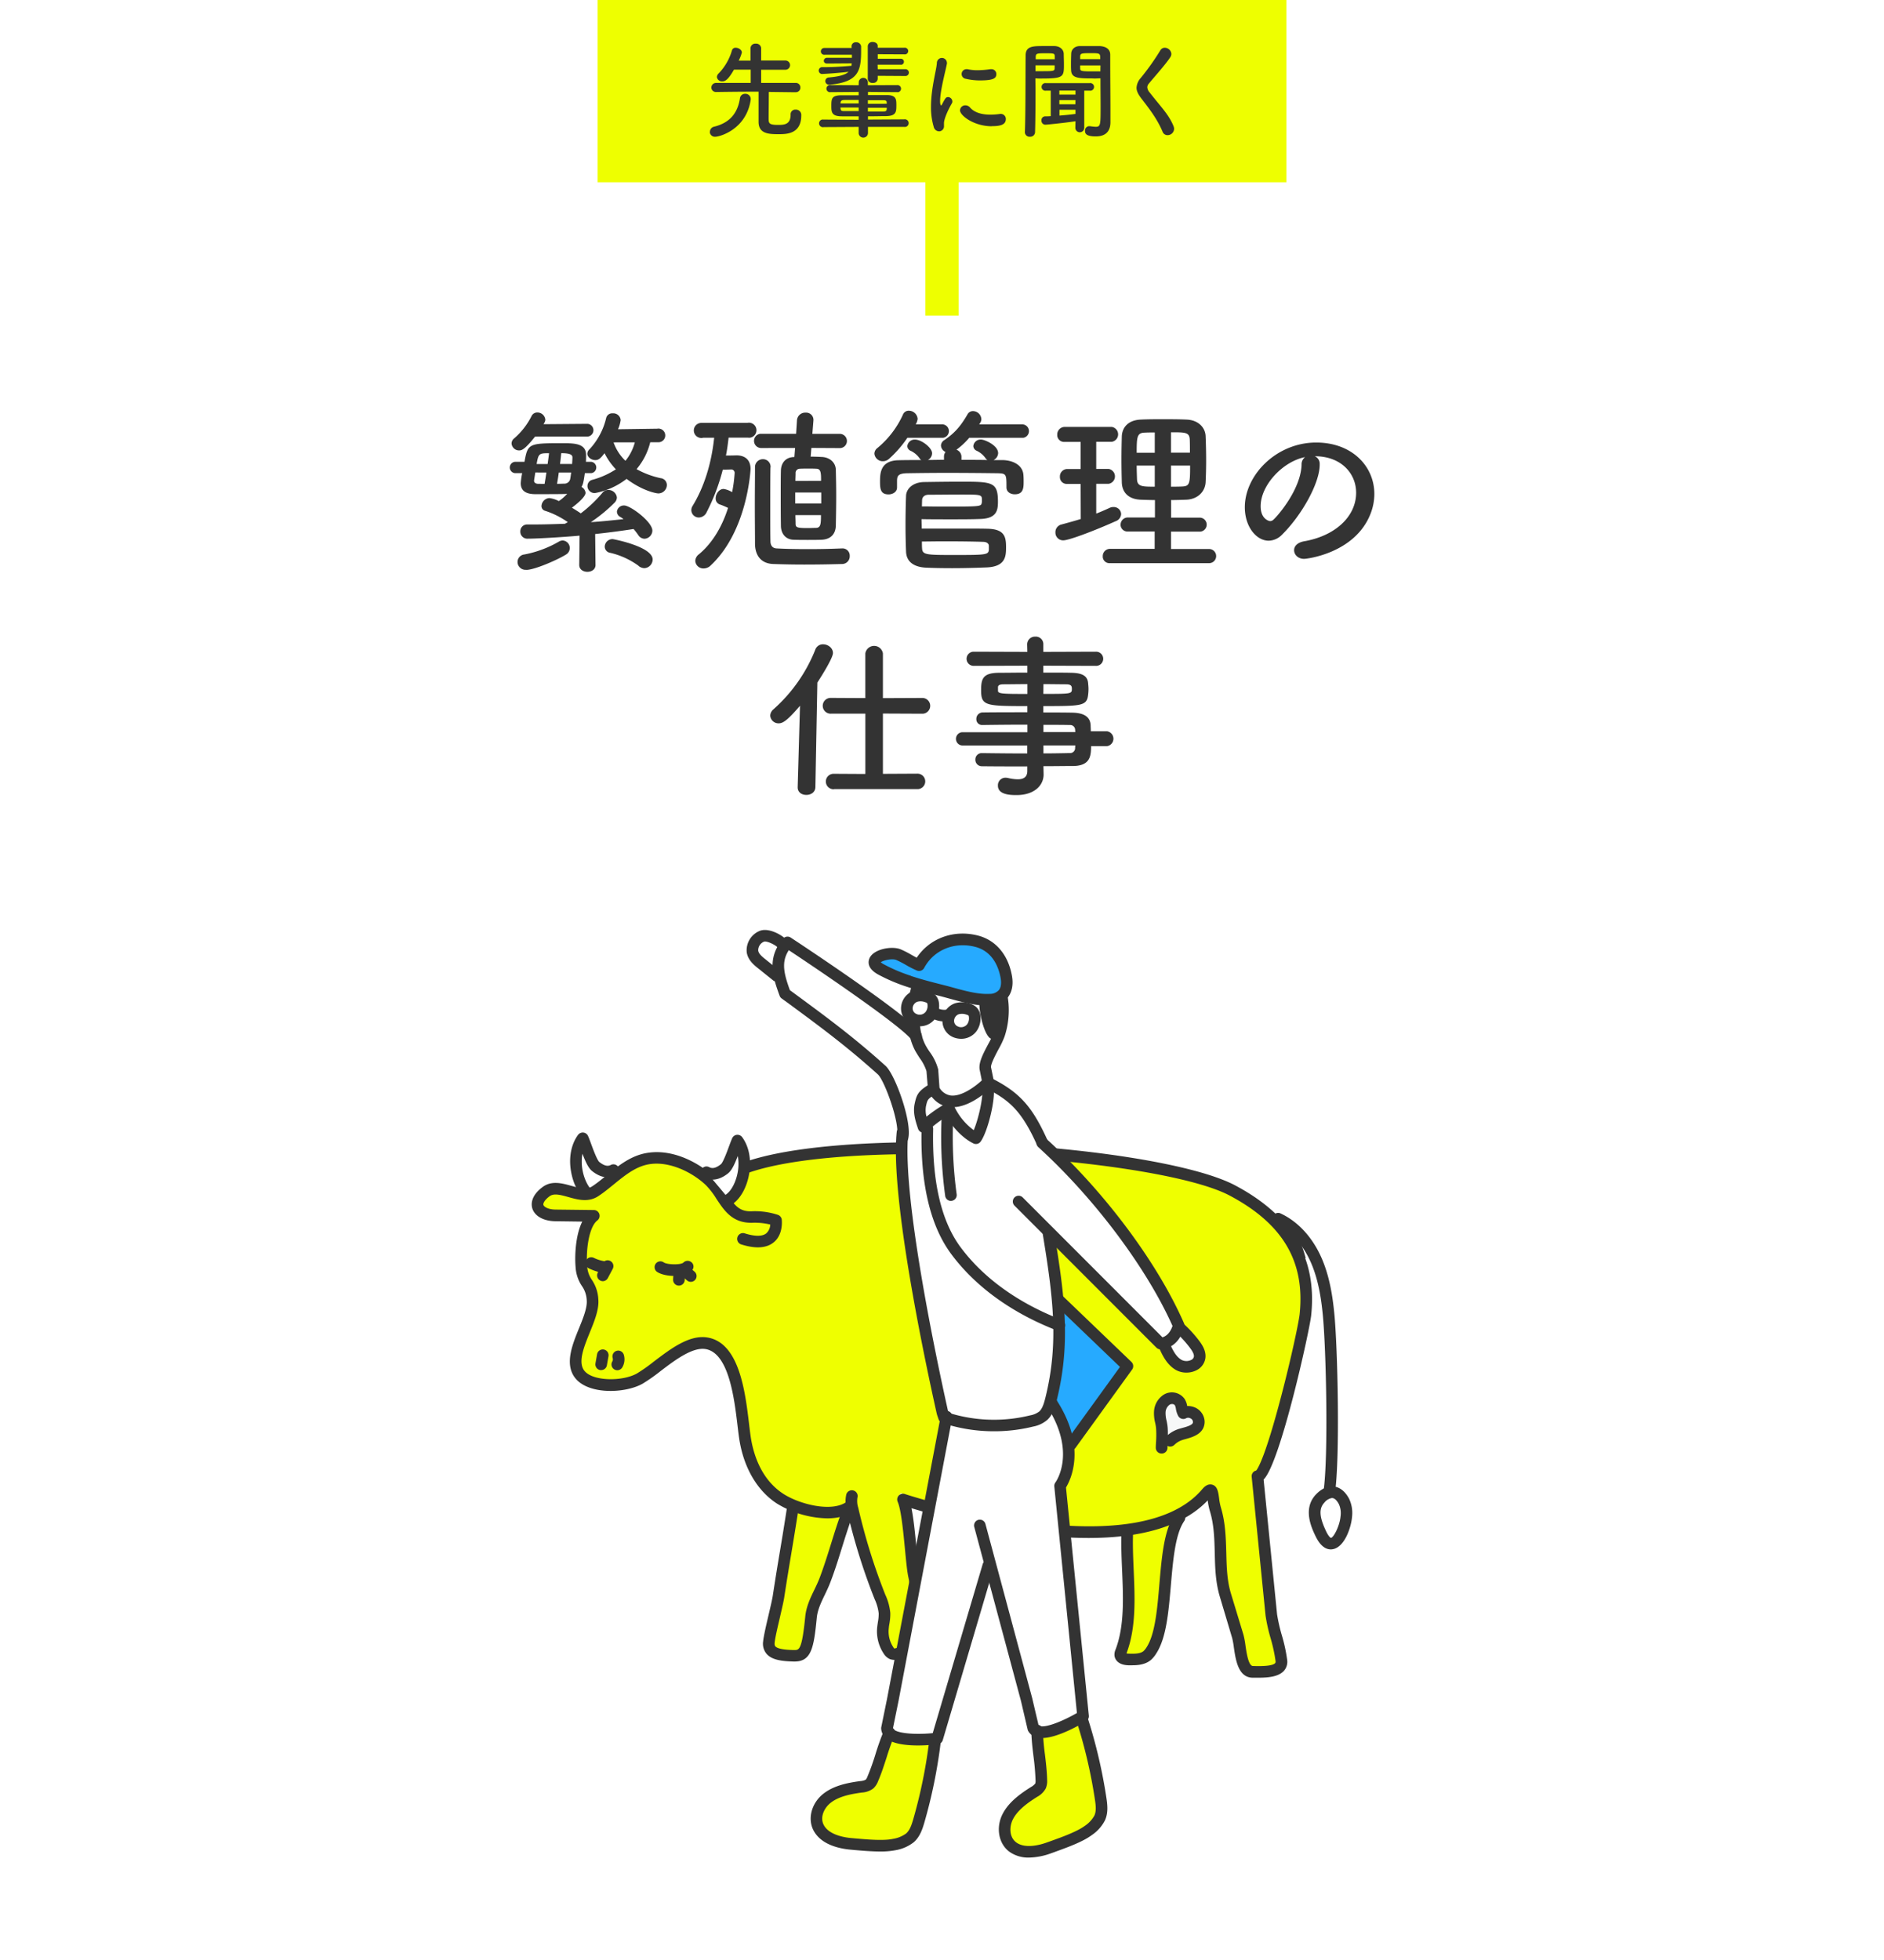 <svg xmlns="http://www.w3.org/2000/svg" viewBox="0 0 750 780"><defs><style>.cls-1{fill:#fff;}.cls-2{fill:#ef0;}.cls-3{fill:#333;}.cls-4{fill:#efff00;}.cls-5{fill:#f7f8f8;}.cls-6{fill:#26aaff;}</style></defs><title>アセット 1</title><g id="レイヤー_2" data-name="レイヤー 2"><g id="レイヤー_1-2" data-name="レイヤー 1"><g id="レイヤー_1-3" data-name="レイヤー 1"><rect class="cls-1" width="750" height="780"/><polygon class="cls-2" points="512.09 0 237.91 0 237.91 72.53 368.37 72.53 368.37 125.59 381.63 125.59 381.63 72.53 512.09 72.53 512.09 0"/><path class="cls-3" d="M282.61,52.42a2.09,2.09,0,0,1,1.66-2c6.46-1.59,9.42-5.59,10.3-11.34a2,2,0,0,1,2-1.75,2.13,2.13,0,0,1,2.29,1.94v.31c-1.63,11.79-12.21,14.84-14.13,14.84a2,2,0,0,1-2.15-1.75A1.07,1.07,0,0,1,282.61,52.42Zm34-15.71-10.55-.13c0,2.79-.08,8-.08,10.34,0,2.08,0,2.79,3.75,2.79,2.38,0,5-.09,5-4.09a1.87,1.87,0,0,1,1.71-2h.29a2.13,2.13,0,0,1,2.25,2v.24c0,7.46-5.79,7.54-9,7.54-3.92,0-8-.13-8-4.92v-12c-2.79,0-7.88,0-16.84.13h0A1.82,1.82,0,0,1,283.19,35v-.12A1.84,1.84,0,0,1,285,33h13.85l0-5.29h-6.66c-2.3,4-3.46,4.67-4.63,4.67a2,2,0,0,1-2.17-1.75,2.17,2.17,0,0,1,.75-1.46A21.93,21.93,0,0,0,291.4,20a1.43,1.43,0,0,1,1.5-1c1.12,0,2.42.83,2.42,1.91a16.06,16.06,0,0,1-1.25,3.21h4.7V19.21a1.89,1.89,0,0,1,1.92-1.85h.17A2,2,0,0,1,303,19.07a.17.17,0,0,1,0,.1v4.91h9.71a1.84,1.84,0,0,1,.15,3.67H303V33h13.71a1.79,1.79,0,0,1,1.91,1.66v0a.67.67,0,0,1,0,.2,1.78,1.78,0,0,1-1.73,1.83h-.19Z"/><path class="cls-3" d="M329.28,25.29c-.91,0-1.33-.54-1.33-1.08A1.23,1.23,0,0,1,329.24,23h9.89V21.79H328.34a1.36,1.36,0,1,1-.31-2.7h11L339,18.5v-.13a1.61,1.61,0,0,1,1.65-1.55h.15a1.88,1.88,0,0,1,2,1.67v1.58c0,8-.92,12.54-12.38,13.63h-.25a1.45,1.45,0,0,1-1.61-1.27v-.15A1.43,1.43,0,0,1,330,30.83h0c4.38-.41,6.63-1.12,7.79-2.25-5.5.63-9.91.84-10.21.84a1.37,1.37,0,1,1-.45-2.7,1.42,1.42,0,0,1,.29,0h1c3.41,0,7.21-.25,10.58-.55a3.55,3.55,0,0,1,.09-.95ZM345.53,50.5v2.33a1.84,1.84,0,0,1-1.75,1.93h0A1.85,1.85,0,0,1,341.82,53V50.5l-13.91.08a1.52,1.52,0,1,1-.64-3,1.71,1.71,0,0,1,.45,0h.19l13.91.08V46.29h-6.7c-4.09,0-4.17-1.71-4.17-4.13,0-2.95.12-4.2,4.08-4.25h6.79V36.58l-11.16.09a1.42,1.42,0,1,1-.49-2.8h0a1.35,1.35,0,0,1,.49,0l11.16.05.05-1.42a1.84,1.84,0,0,1,3.62,0v1.42l11.67-.05a1.42,1.42,0,0,1,.43,2.8,1.55,1.55,0,0,1-.43,0l-11.63-.09v1.25h7.59c3.71.05,3.71,1.8,3.71,4,0,2.55,0,4.25-3.92,4.38-2.12,0-4.71.08-7.38.08v1.29l14.38-.08a1.52,1.52,0,1,1,.59,3,1.55,1.55,0,0,1-.48,0H345.53Zm-3.71-10.71h-5.54c-1.38,0-1.58.38-1.66,1.09,0,.08-.05.2-.05.29h7.26Zm0,3h-7.25c0,.13.05.29.05.42.12.92.37,1,1.7,1h5.5Zm7.59-12.62v1.2A1.74,1.74,0,0,1,347.58,33h-.13a1.79,1.79,0,0,1-2-1.53V18.34a1.77,1.77,0,0,1,1.89-1.63h.07c1,0,2,.54,2,1.58V19H360a1.33,1.33,0,0,1,.43,2.63,1.55,1.55,0,0,1-.43,0l-10.58-.05v1.8h9.12a1.2,1.2,0,0,1,.35,2.37,1,1,0,0,1-.35,0h-9.17l.05,1.79h10.91a1.36,1.36,0,0,1,.32,2.7h-.32ZM353,40.87c-.05-.66-.09-1-1.59-1h-5.92v1.42H353Zm0,2h-7.5v1.5h5.95c1.34,0,1.5-.29,1.55-1.08Z"/><path class="cls-3" d="M371.71,50.5a26.74,26.74,0,0,1-1.09-8c0-7.33,2.13-14.5,2.34-17.38a2,2,0,0,1,4-.12.91.91,0,0,1,0,.33c-.58,3.05-2.71,10.75-2.71,14.88,0,1.54.29,1.71.42,1.71s.21-.08.29-.29c1.29-2.46,1.58-3,2.46-3a1.81,1.81,0,0,1,1.71,1.75,1.31,1.31,0,0,1-.21.75c-2,3.46-3.13,6.58-3.13,7.83v1.13a2,2,0,0,1-1.73,2.16h-.35A2.21,2.21,0,0,1,371.71,50.5Zm23.17-.25c-7.21,0-12.71-4.29-12.71-6.33a2.08,2.08,0,0,1,2.16-2h0a2.44,2.44,0,0,1,1.87.91c1.75,2,4.71,2.8,8.08,2.8a28.11,28.11,0,0,0,3.55-.25,2.07,2.07,0,0,1,.5-.05,2,2,0,0,1,2.08,1.92v.08c0,2.17-1.83,2.88-5.54,2.88ZM390.17,32a24.3,24.3,0,0,1-5.63-.63,1.92,1.92,0,0,1,.17-3.83,1.48,1.48,0,0,1,.42,0,18.6,18.6,0,0,0,4,.41,38.27,38.27,0,0,0,5.12-.41h.38a1.92,1.92,0,0,1,2,1.82v.13c0,1.67-1.17,2.51-6.5,2.51Z"/><path class="cls-3" d="M412.22,35c0,4.79,0,11.62-.17,17.58a1.9,1.9,0,0,1-2,1.84H410a1.85,1.85,0,0,1-2-1.67v-.17c.29-7.71.21-22.13.29-30.5,0-3.75,2.92-3.75,7.25-3.75h4.29c2.13.09,3.55,1.34,3.63,3.05,0,1.33.08,2.7.08,4.08,0,5.08,0,5.79-8.79,5.79a23.55,23.55,0,0,1-2.58-.08Zm7.66-11.42V22.37c-.08-1.08-.16-1.17-3.66-1.17-3.67,0-3.84.13-3.92,1.5v.88ZM412.22,26v2.33h3.16c4.17,0,4.42-.12,4.46-1.2V26Zm15.92,22.25c-4.34.67-11.63,1.38-12,1.38A1.59,1.59,0,0,1,414.59,48h0v-.12A1.49,1.49,0,0,1,416,46.3h0a21.91,21.91,0,0,0,2.29-.08V36.08h-1.83a1.52,1.52,0,1,1-.59-3,1.55,1.55,0,0,1,.48,0h17.36a1.52,1.52,0,1,1,.59,3,1.55,1.55,0,0,1-.48,0h-2.19V50.79a1.77,1.77,0,1,1-3.54.15.38.38,0,0,1,0-.15Zm0-12.21h-6.42v1.59h6.42Zm0,3.79h-6.42V41.5h6.38Zm0,3.84h-6.38V46c2.21-.17,4.33-.38,6.38-.67Zm7.25-12.46c-6,0-8.92,0-9-3.38-.05-.79-.05-1.58-.05-2.41,0-1.38.05-2.75.09-4.09.08-1.71,1.41-3,3.54-3h7.75c3.12.17,4.25,1.67,4.25,3.42v3c0,6.16.08,13.37.08,18.71v5.2c0,3-1.37,5.63-5.83,5.63-4,0-4.29-1.25-4.29-2.29a1.71,1.71,0,0,1,1.62-1.79h.34a18.88,18.88,0,0,0,2.25.25c2,0,2-.71,2-8.34,0-3.21-.05-6.62-.05-9.25v-1.7c-.62,0-1.62.08-2.7.08ZM438,23.54c0-2.38,0-2.38-4-2.38-3.37,0-3.91.09-4,1.21v1.17Zm.09,2.5H430v1.17c.05,1,.17,1.2,4.67,1.2h3.38Z"/><path class="cls-3" d="M464.81,53.79a2.08,2.08,0,0,1-2-1.37c-2.21-5.25-5.46-9.34-8.37-13.13-1.25-1.62-2-3-2-4.37a6.39,6.39,0,0,1,1.7-3.92,99.43,99.43,0,0,0,7.8-11,2,2,0,0,1,1.75-1,2.67,2.67,0,0,1,2.62,2.46,2.35,2.35,0,0,1-.37,1.21c-1.67,2.66-6.34,7.87-8.55,10.54a2.33,2.33,0,0,0-.66,1.54,3.59,3.59,0,0,0,1,2.13c4.25,5.5,7.54,8.62,9.46,13.37a3.43,3.43,0,0,1,.21,1A2.61,2.61,0,0,1,464.81,53.79Z"/><path class="cls-3" d="M237.08,224.81c0,1.83-1.62,2.75-3.25,2.75s-3.24-.92-3.24-2.75v-.07l.14-11.57c-6.42.57-16.78,1.2-20.59,1.2a2.79,2.79,0,0,1-3-2.55v-.06a1.31,1.31,0,0,1,0-.28,2.68,2.68,0,0,1,2.6-2.76h2.83c4,0,8.18-.14,12.34-.28.35-.22.78-.43,1.13-.64a33.47,33.47,0,0,0-9-4.51,1.93,1.93,0,0,1-1.48-1.9,3.35,3.35,0,0,1,3.1-3.18,11.37,11.37,0,0,1,3.81,1.2,17.52,17.52,0,0,0,3.31-2.89c-.28,0-.56.07-.84.07-2,.07-11.57.07-11.57.07h-.21c-4.44,0-5.85-1.83-5.85-4.37a28.31,28.31,0,0,1,.56-4h-2.82a2.26,2.26,0,0,1,0-4.51h3.74c1.34-7.2,1.48-7.41,15-7.41,5.08,0,9.52.14,9.52,4.73,0,.91,0,1.83-.07,2.68h2.12a2.27,2.27,0,0,1,0,4.51h-2.54c-.57,4-.78,4.51-1.34,5.5a3,3,0,0,1,1.62,2.33c0,1.9-4.87,5.5-5.43,5.92,1.27.78,2.54,1.55,3.53,2.26a53.75,53.75,0,0,0,8.67-8.25,2.86,2.86,0,0,1,2.26-1.06,3.4,3.4,0,0,1,3.45,3,3.08,3.08,0,0,1-1,2.12,62.32,62.32,0,0,1-9.38,7.69c4.51-.29,8.95-.78,13-1.2a7.76,7.76,0,0,0-1.34-.92,2.42,2.42,0,0,1-1.27-2.05,2.77,2.77,0,0,1,2.9-2.47c2.46,0,11.21,6.49,11.21,10a3.3,3.3,0,0,1-3.1,3.24,3,3,0,0,1-2.47-1.41,28.41,28.41,0,0,0-1.9-2.47c-4.51.7-9.73,1.41-15.3,2l.14,12.2ZM213,173.75c-4.09,5.15-5.29,5.5-6.35,5.5a3,3,0,0,1-3-2.76,2.58,2.58,0,0,1,1-2,28.72,28.72,0,0,0,7-9,2.49,2.49,0,0,1,2.26-1.34,3.16,3.16,0,0,1,3.17,2.82,2.55,2.55,0,0,1-.42,1.34l-.29.5,17.49-.14a2.54,2.54,0,0,1,0,5.07Zm-3.53,53a3.17,3.17,0,0,1-3.44-2.88h0v-.21a3,3,0,0,1,2.69-3,43.54,43.54,0,0,0,13.82-5.15,3.09,3.09,0,0,1,1.48-.42,3,3,0,0,1,1.34,5.57c-3.36,2.11-12.54,6.13-15.86,6.13Zm7.34-34.2c.21-1.34.49-2.9.7-4.52H213.1c-.21,1.41-.42,2.61-.49,3.18v.14c0,.7.63,1.2,1.76,1.2Zm1.2-7.9c.21-1.56.42-3,.56-4.3-3.95,0-4.23.14-4.94,4.3Zm4.44,3.38c-.21,1.69-.5,3.32-.7,4.51,1.34,0,2.47-.07,3.1-.07a2.34,2.34,0,0,0,2.18-2.11c.15-.71.22-1.55.36-2.33Zm5.29-3.38c.07-1,.14-1.84.14-2.61,0-1-.78-1.7-4.45-1.7-.14,1.27-.28,2.75-.49,4.3Zm31.1-8.6a26.39,26.39,0,0,1-5.43,10.65,34.43,34.43,0,0,0,9.66,3.6,2.74,2.74,0,0,1,2.4,2.68,3.4,3.4,0,0,1-3.42,3.38h0c-.7,0-6.13-.92-12.62-5.78a29.39,29.39,0,0,1-12.56,5.64,2.83,2.83,0,0,1-3-2.63v-.19a2.52,2.52,0,0,1,2-2.47,32.87,32.87,0,0,0,9.31-4.16,26,26,0,0,1-4.52-6.42c-1.48,1.91-2.25,2.75-3.66,2.75-1.63,0-3.18-1.2-3.18-2.54a2.44,2.44,0,0,1,.85-1.76,27.52,27.52,0,0,0,6.63-12.41,2.45,2.45,0,0,1,2.61-1.9,2.93,2.93,0,0,1,3.17,2.67h0a13.43,13.43,0,0,1-1.06,3.67l15.52-.22h.07A2.72,2.72,0,1,1,262,176c-.1,0-.21,0-.32,0h-2.83Zm-4.59,49.15a31.06,31.06,0,0,0-11.32-5.2,2.51,2.51,0,0,1-2.19-2.46,3.09,3.09,0,0,1,3.14-3h0c.35,0,15.93,3,15.93,8.11a3.48,3.48,0,0,1-3.31,3.46,3.93,3.93,0,0,1-2.25-.85Zm-10-49.15a18.81,18.81,0,0,0,4.73,7.33,19.6,19.6,0,0,0,3.74-7.34Z"/><path class="cls-3" d="M290.05,174.17c-.29,2.4-.57,4.8-1.06,7.12,2.19,0,4-.07,4.23-.07,3.1,0,5.57,1.55,5.57,5.43,0,0-1.06,24.47-15.8,38.3a4,4,0,0,1-2.89,1.27,3.21,3.21,0,0,1-3.31-3,3.48,3.48,0,0,1,1.41-2.61c5.78-4.79,9.45-11.64,11.63-18.48a28.39,28.39,0,0,0-3.17-1.34,2.44,2.44,0,0,1-1.76-2.47c0-1.76,1.34-3.73,3.17-3.73a9.3,9.3,0,0,1,3.38,1.27,56.33,56.33,0,0,0,1-7.55,1.34,1.34,0,0,0-1.18-1.47h-.16s-1.83.07-3.38.07a80.66,80.66,0,0,1-6.42,16.92,3.55,3.55,0,0,1-3.1,2.12,3,3,0,0,1-3-2.9,3.17,3.17,0,0,1,.49-1.69c4.44-7.26,7.48-16.5,8.6-27.15h-4.37a3,3,0,1,1-1.22-5.87,2.75,2.75,0,0,1,.81-.06h18a3,3,0,1,1,1.14,5.89,2.83,2.83,0,0,1-.87,0h-7.74ZM323,178.26l-.28,3.46c1.69,0,3.24.07,4.59.14,3.1.21,5.35,2.25,5.42,5.08.08,3.52.15,6.91.15,10.22,0,4-.07,8-.15,12-.07,3.32-2,5.5-5.71,5.64-1.83.07-3.67.07-5.5.07s-3.67,0-5.57-.07c-3.17-.07-5.08-2.4-5.08-5.64-.07-4.37-.07-8.74-.07-12.91,0-3.1,0-6.13.07-9s1.7-5.15,4.94-5.36h.42l.29-3.6H303.17a2.84,2.84,0,0,1-.54-5.65h14.29l.35-5.43a3.28,3.28,0,0,1,3.46-3,2.9,2.9,0,0,1,3.09,2.68v.42l-.43,5.36h10.72a2.83,2.83,0,1,1,.42,5.65h0a2.94,2.94,0,0,1-.42,0Zm-16.29,7.83c-.07,3.81-.07,10.86-.07,17.35,0,4.8,0,9.24.07,11.92,0,1.76.85,2.82,2.47,2.89,3.81.21,8,.28,12.48.28,4.16,0,8.6-.07,13.47-.28h.14a2.86,2.86,0,0,1,3,2.71v.32a3.06,3.06,0,0,1-2.93,3.17h-.17c-5.29.15-10.23.22-15,.22q-6.14,0-12.28-.22c-4.86-.14-7.26-3.31-7.33-8,0-3.6-.07-9.38-.07-15.17s.07-11.56.07-15.23a3.13,3.13,0,0,1,2.94-3.31h.26a3,3,0,0,1,3,2.92V186ZM326.93,196H316.57v4.37h10.36Zm-.07-4.65c0-2.82,0-4.8-1.83-4.8-.92-.07-2-.07-3.25-.07s-2.46,0-3.52.07a1.67,1.67,0,0,0-1.55,1.84c0,.92-.07,1.89-.07,3ZM316.64,205c0,1.13.07,2.19.07,3.24,0,1.63.35,1.91,4.93,1.91,1.06,0,2.19-.07,3.18-.07,1.83-.07,2-1.34,2-5.08Z"/><path class="cls-3" d="M361.21,174.24a44.73,44.73,0,0,1-7.33,8.39,3.64,3.64,0,0,1-2.33.92,3.34,3.34,0,0,1-3.46-3,2.9,2.9,0,0,1,1.2-2.26A36.92,36.92,0,0,0,359.45,165a2.44,2.44,0,0,1,2.4-1.55,3.52,3.52,0,0,1,3.45,3.24,5.52,5.52,0,0,1-.77,2.19h10.3a2.69,2.69,0,0,1,.63,5.34l-.22,0h-14Zm24.62,0a29.58,29.58,0,0,1-5.08,4.73,3,3,0,0,1,2,2.82V183c3.53,0,7,0,10.37.07a1.91,1.91,0,0,1-.78-.71,8.82,8.82,0,0,0-3.6-3,2.14,2.14,0,0,1-1.27-1.83,2.91,2.91,0,0,1,3.1-2.61c1.34,0,6.78,2.25,6.78,5.43a3.27,3.27,0,0,1-1.84,2.75h3.67c3.81.07,8.11,1.83,8.25,6.2.07.78.07,1.62.07,2.54,0,2.61-.28,4.87-3.53,4.87-1.69,0-3.31-.92-3.31-2.75v-.14c0-5.22-.07-5.43-3.81-5.5-5.64-.07-12.9-.14-20-.14-5.78,0-11.35.07-15.66.14-3.8.07-4,1.2-4.09,2.89V194c0,1.76-1.69,2.75-3.38,2.75-3.17,0-3.39-2.19-3.39-5,0-3.24,0-8.53,7.55-8.6,2.89-.07,5.85-.07,8.89-.07a1.71,1.71,0,0,1-.71-.7,8.82,8.82,0,0,0-3.6-3,2.11,2.11,0,0,1-1.27-1.83,2.93,2.93,0,0,1,3.1-2.61c2.54,0,6.77,3.25,6.77,5.43a3.05,3.05,0,0,1-1.69,2.68c2.12,0,4.23-.07,6.42-.07v-1.2a2.85,2.85,0,0,1,.63-1.9,3,3,0,0,1-1.83-2.54A2.69,2.69,0,0,1,376,175.1c3.88-2.68,6.28-5.22,9.17-10.23a2.43,2.43,0,0,1,2.18-1.27,3.39,3.39,0,0,1,3.32,3.17,2.81,2.81,0,0,1-.5,1.56l-.35.56H406.7a2.69,2.69,0,0,1,.63,5.34l-.22,0H385.83Zm-18.9,36.11c21.65,0,23.41,0,26.16.07,6.91.14,7.41,3.32,7.41,7.4,0,3.61-.22,7.76-8,8-3.67.15-8.68.29-13.54.29-3.81,0-7.55-.07-10.44-.21-4-.22-7.69-1.84-7.83-6.42-.14-3.39-.21-6.91-.21-10.44,0-4,.07-8,.21-11.71.07-2.61,2.47-5.5,7.48-5.5,4.72-.07,9.52-.14,14.1-.14,12.83,0,15,.07,15,8,0,3.39-.5,6.63-7,6.84-3.39.14-7.34.14-11.15.14-4.58,0-9,0-12.27-.07Zm.07-8.82c2.32,0,5.22.07,8.11.07,15.37,0,15.44,0,15.72-1.55a2.49,2.49,0,0,0,.07-.77c0-2.47,0-2.47-8.32-2.47-4.51,0-9.38.07-12.83.07-1.9,0-2.68,1.06-2.68,2.33Zm26.66,15.66c0-.7-.64-1.48-2.12-1.55-3.74-.14-9.94-.21-15.66-.21-3.31,0-6.42.07-8.88.07,0,.91,0,1.83.07,2.75.14,2.61,1.83,2.61,13.26,2.61,12.13,0,13.18-.07,13.33-2.12Z"/><path class="cls-3" d="M430.19,192.58h-5.36a2.71,2.71,0,0,1-2.89-2.53,1.41,1.41,0,0,1,0-.29,2.94,2.94,0,0,1,2.77-3.1h5.48v-10.8h-6.42a2.71,2.71,0,0,1-2.89-2.52h0V173a3,3,0,0,1,2.79-3.1H442.6a3,3,0,0,1,0,5.92h-6.2v10.8h4.94a3,3,0,0,1,0,5.92H436.4v11.85c1.83-.71,3.6-1.48,5.29-2.26a3.36,3.36,0,0,1,1.62-.35,2.91,2.91,0,0,1,3,2.82h0a3.22,3.22,0,0,1-2.18,2.82c-6.63,3-18.27,7.62-20.88,7.62a3.07,3.07,0,0,1-3.1-3v-.21a3.12,3.12,0,0,1,2.4-3.1c2.61-.7,5.15-1.41,7.69-2.18ZM442,224.1a2.67,2.67,0,0,1-3-2.3v-.38a2.88,2.88,0,0,1,2.76-3h17.9v-6.91H449.09a2.75,2.75,0,0,1-3-2.42v-.26a2.89,2.89,0,0,1,2.88-2.9h10.8V199c-2,0-3.88-.07-5.71-.14-4.94-.21-7.34-3-7.48-6.84-.07-2.89-.14-6.06-.14-9.24s.07-6.35.14-9.17c.14-3.17,2.19-6.41,7.55-6.63,2.82-.14,5.78-.14,8.88-.14s6.21,0,9.31.14c4.73.15,7.48,3.18,7.62,6.56.14,3.18.21,6.49.21,9.8,0,2.83-.07,5.79-.21,8.61-.21,3.67-3.1,6.7-7.62,6.91-2,.07-4.09.14-6.13.14v7H477.4a2.79,2.79,0,0,1,.46,5.56h-.28a.54.54,0,0,1-.18,0H466.16v6.92h15.16a2.82,2.82,0,0,1,0,5.64H442Zm17.7-52c-1.41,0-2.75,0-3.95.07-3.1.07-3.25,1.63-3.25,8h7.2Zm0,13.19h-7.2c0,1.84.08,3.74.14,5.57.15,2.82,2.26,2.82,7.06,2.82Zm14-5.15c0-1.76,0-3.52-.07-5.22-.14-2.89-1.76-2.89-7.48-2.89v8.11Zm-7.55,5.15v8.39c1.49,0,3,0,4.45-.07,3-.14,3.17-1.13,3.17-8.32Z"/><path class="cls-3" d="M539.86,196.1c0-7.83-6.13-14.53-16.36-14.53h-.14a3.18,3.18,0,0,1,2,3v.36c0,7.4-7.26,20.24-15,27.85a7.61,7.61,0,0,1-5.29,2.4c-5,0-9.52-5.64-9.52-13.32,0-12.77,12.55-25.75,28.42-25.75,14.25,0,23.14,9.45,23.14,20.46a21.7,21.7,0,0,1-1.56,8c-6.21,15.66-25.39,17.84-26.38,17.84-2.47,0-4-1.69-4-3.45,0-1.55,1.2-3,3.88-3.53C531.82,213.24,539.86,205.34,539.86,196.1Zm-20.38-14.18c-8.82,1.77-17.63,11.15-17.63,19.54,0,5.29,3.53,5.92,3.74,5.92a1.88,1.88,0,0,0,1.34-.56c2.11-1.9,10.93-12.34,11.21-21.86a3.62,3.62,0,0,1,1.34-3Z"/><path class="cls-3" d="M318.47,280.86c-4.87,5.71-6.77,7-8.46,7a3.3,3.3,0,0,1-3.39-3.1,3.47,3.47,0,0,1,1.27-2.47,62.57,62.57,0,0,0,16.65-23.7,3.22,3.22,0,0,1,3.1-2.18c2,0,3.95,1.48,3.95,3.45s-4.3,8.82-6.21,11.78l-.78,41.54c0,2.12-1.83,3.17-3.6,3.17s-3.45-1-3.45-3v-.14ZM332,314.08a3.07,3.07,0,0,1-.33-6.14H332l12.49.07V284H331a3.14,3.14,0,1,1-.45-6.26H331l13.48.07V260.05a3.54,3.54,0,0,1,7,0v17.78l15.8-.07a3.14,3.14,0,0,1,.11,6.27h-.11l-15.8-.07v24l13.68-.07a3.07,3.07,0,1,1,.19,6.14H332Z"/><path class="cls-3" d="M434.35,296.94c0,4.16-.49,7.9-7.4,7.9-3.67,0-7.55.07-11.57.07l.07,3.25v.07c0,4.23-3.6,8.18-10.79,8.18-2.25,0-7.4-.07-7.4-3.74a3,3,0,0,1,2.82-3.17h.28a5.4,5.4,0,0,1,1.06.14,16.73,16.73,0,0,0,3.73.49c2.12,0,3.81-.71,3.81-3.31l0-1.82c-6.13,0-12.34,0-18-.07a2.57,2.57,0,0,1-2.68-2.46h0v-.15a2.52,2.52,0,0,1,2.43-2.61h.32c5.22.07,11.57.14,17.91.14v-3.17h-25.9a2.65,2.65,0,0,1,0-5.29H409v-3c-6.63,0-13.33.07-17.91.14H391a2.28,2.28,0,0,1-2.33-2.21h0a.61.61,0,0,1,0-.19,2.55,2.55,0,0,1,2.49-2.61h.19c5-.07,11.35-.07,17.63-.07V281c-16.86,0-18.41-.14-18.41-6.42,0-4.65.85-6.84,7.34-6.84,2.68,0,6.77-.07,11.07-.07v-2.75l-21.3.07a2.82,2.82,0,0,1-.15-5.64h.15l21.3.07-.07-2.89a3.09,3.09,0,0,1,3-3.18h.25a3,3,0,0,1,3.18,2.81v3.26l20.94-.07a2.82,2.82,0,0,1,.15,5.64h-.15l-20.94-.07v2.75c4.3,0,8.39,0,11.14.07,4.51.07,6.49,1.34,6.7,4.23.07.78.14,1.55.14,2.26a20.12,20.12,0,0,1-.14,2.19c-.49,4.51-2.47,4.58-17.84,4.58v2.54c4.16,0,8.11,0,11.5.07,4.51.07,7.19,1.55,7.33,5.08,0,.63.07,1.41.07,2.33h6.49a3,3,0,0,1,0,5.92ZM409,272.26c-3.81,0-7.33.07-9.52.07-1.48,0-2.05.35-2.19,1v1.56c0,1.2,1.7,1.27,11.71,1.27Zm6.35,3.88c11.14,0,11.35,0,11.35-2.05,0-1.13-.35-1.76-2.32-1.76s-5.36-.07-9-.07ZM428,290.45a1.93,1.93,0,0,0-1.95-1.92h-.24c-2.89-.07-6.48-.07-10.43-.07v2.89h12.69Zm-12.62,6.21v3.17c3.66,0,7.19-.07,10.43-.14a2,2,0,0,0,2.18-1.77v-.2c0-.36.07-.7.07-1.06Z"/></g><path class="cls-1" d="M244.31,465.56c-2.67,1.44-5.23.16-7.18-1.39s-4.07-8.9-5.15-11.21c-5.19,7-2.21,19.64,3.31,23.37"/><path class="cls-3" d="M235.29,478.64a2.26,2.26,0,0,1-1.29-.4c-3.26-2.2-5.75-6.7-6.67-12-1-5.59.06-10.91,2.79-14.61a2.35,2.35,0,0,1,2.09-.92,2.32,2.32,0,0,1,1.86,1.31c.34.72.77,1.9,1.27,3.25.7,1.91,2.34,6.38,3.23,7.14,2.43,1.94,3.76,1.64,4.65,1.16a2.31,2.31,0,0,1,2.19,4.06c-2.09,1.13-5.48,1.76-9.72-1.61-1.43-1.15-2.56-3.57-3.83-6.88a18.13,18.13,0,0,0,0,6.32c.69,4,2.53,7.53,4.7,9a2.31,2.31,0,0,1-1.29,4.22Z"/><path class="cls-4" d="M448.82,608.67c-.88,15.56,3,34-2.58,48.57a3,3,0,0,0-.28,1.37c.17,1.33,1.91,1.7,3.25,1.75,2.62.09,5.5.1,7.49-1.59a9.39,9.39,0,0,0,1.79-2.22c7.32-11.54,3.42-41.29,11-52.49"/><path class="cls-3" d="M450.81,662.71c-.6,0-1.17,0-1.68,0-4.63-.17-5.35-2.93-5.46-3.77a5,5,0,0,1,.42-2.49c3.55-9.27,3.07-20.51,2.61-31.39-.24-5.5-.48-11.18-.18-16.48a2.31,2.31,0,1,1,4.61.27c-.29,5.06-.06,10.38.18,16,.48,11.3,1,23-2.87,33.13a6.43,6.43,0,0,0,.85.1c2.37.07,4.61.07,5.92-1a7.76,7.76,0,0,0,1.33-1.69c3.32-5.23,4.18-15.28,5-25,.95-11,1.85-21.4,6-27.56a2.31,2.31,0,1,1,3.82,2.59c-3.5,5.17-4.39,15.44-5.24,25.37-.93,10.74-1.8,20.89-5.73,27.07a11.84,11.84,0,0,1-2.23,2.74C456,662.41,453.14,662.71,450.81,662.71Z"/><path class="cls-4" d="M482.3,597c3.36,6.31,4.16,14.33,4.93,22.09.54,5.42,1,10.55,2.37,15l4.94,16.55a34.38,34.38,0,0,1,.8,4.26c.49,3.37,1.23,8.46,3.35,8.53s7.7.27,9.18-1.26a1.29,1.29,0,0,0,.32-1.09,63.68,63.68,0,0,0-2-9.29,68.79,68.79,0,0,1-2-8.95l-5.51-55.2a1.88,1.88,0,0,1,.6-1.58,1.83,1.83,0,0,1,1-.46c4.49-4.26,16.58-54.2,17.46-62.56,1-9.39-.23-17.59-3.75-24.81L511.54,494c-4.68-7.15-11.88-13.27-21.81-18.55-15.31-8.15-59.9-15.09-106-16.5q-13.4-.4-25.46-.18l-.06-.08-6,.25,0,0c-33.24,1.06-57.07,5.78-65.25,13.25.68.95,1.32,1.91,1.94,2.86,2.78,4.26,4.91,7.61,10.37,7.47a28.73,28.73,0,0,1,10.36,1.41,1.89,1.89,0,0,1,1.23,1.53c0,.22.67,5.56-3,8.62-2.77,2.31-7.05,2.56-12.72.74a1.87,1.87,0,0,1,1.14-3.56c4.3,1.38,7.47,1.36,9.17-.05a5.69,5.69,0,0,0,1.72-4.13,27,27,0,0,0-7.8-.81,12.44,12.44,0,0,1-10.11-4.39h0s1.18-1.46,1.17-1.48c-.39-.58-4.29-2.72-4.67-3.29a31.14,31.14,0,0,0-4.39-5.72c-5.3-5-14.28-9.57-22.41-8.48-5.65.76-10.07,4.35-14.75,8.15-2,1.61-4,3.27-6.17,4.68-3.77,2.5-8,1.33-11.65.31-3.17-.89-5.91-1.66-7.87-.17s-2.84,2.92-2.51,3.92,2.09,2.06,5.19,2.1l15.3.18a1.87,1.87,0,0,1,1.12,3.35,6.31,6.31,0,0,0-1.15,1.25c-.22-.21-.42-.44-.65-.64l-1.2,4.69,0,0c-.21.69-.38,1.43-.54,2.17v0h0a40,40,0,0,0-.67,10.91,11,11,0,0,0,2,5.85,14.76,14.76,0,0,1,2.49,7.5,17.82,17.82,0,0,1-.44,5.24l-4.92,11h0c-1.52,4.69-2.56,9-.24,12.31,3.27,4.58,15.69,4.74,21.64,1.39a66.58,66.58,0,0,0,6-4.07c5.15-3.76,13.21-10.27,19.43-10.36a6.32,6.32,0,0,0,.23-1.38,2.94,2.94,0,0,1-.23,1.38l3.74.52c11.18,3.2,13.39,21.48,14.86,33.78.28,2.37.53,4.42.8,6,1.21,6.94,4.43,16.38,13,22,6.47,4.23,19.57,7.54,25.61,3.26a8.44,8.44,0,0,1,.26-3.34,1.87,1.87,0,1,1,3.58,1.08,8.61,8.61,0,0,0,.29,4.19,238.63,238.63,0,0,0,10.8,34.73l.08.19a21.21,21.21,0,0,1,1.87,7,20.51,20.51,0,0,1-.35,4.21,25.11,25.11,0,0,0-.31,2.6,11.71,11.71,0,0,0,2,7.1c.35.52.5.6.53.61a4,4,0,0,0,1.17-.19c3.41-1,7.16-2.2,8.44-5,.88-2,.5-4.38-.06-7.12L362,627.25c-.46-2.3-.83-6.18-1.27-10.66-.68-7.09-1.53-15.91-2.94-19.19a3.41,3.41,0,0,1,.81-3.19s84.78,37.78,121.8-2.94Z"/><path class="cls-3" d="M509,484.93c1.63.77,3.39,1.71,5.09,2.7a44,44,0,0,1,5.69,13.09h0a2,2,0,0,0-.72-.06A44.65,44.65,0,0,0,509,484.93Z"/><path class="cls-4" d="M331.47,614.5c-1.35,4.34-2.75,8.84-4.59,13.7-.59,1.56-1.32,3.08-2.09,4.69-1.56,3.26-3.18,6.63-3.55,10.39-1.35,13.53-2.46,14-5.1,14-3.07-.06-6.75-.31-8-1.69a2.38,2.38,0,0,1-.46-2c.22-2.09,1.23-6.38,2.12-10.17.74-3.16,1.44-6.15,1.71-7.93,1.26-8.21,2.08-13.08,2.87-17.79.74-4.43,1.51-9,2.65-16.4a37.78,37.78,0,0,0,12.25,2.29,20.86,20.86,0,0,0,6-.82C333.84,606.9,332.63,610.76,331.47,614.5Z"/><path class="cls-3" d="M329.33,604.24a40.07,40.07,0,0,1-20.1-5.92c-7.63-5-12.88-13.77-14.79-24.73-.29-1.67-.54-3.77-.83-6.21-1.3-10.87-3.47-29.07-12.83-30.52-5.22-.78-12.18,4.49-17.77,8.74a69.64,69.64,0,0,1-7.21,5.06c-7.12,4-22.08,4.43-27.09-2.61-3.89-5.46-.89-12.87,1.77-19.41,1.64-4,3.34-8.23,3.09-11.15a10.65,10.65,0,0,0-1.88-5.66,15,15,0,0,1-2.56-7.69c-.32-3.56-.23-12.17,2.66-18L221.06,486c-4.64-.06-8.13-2-9.12-5-.44-1.34-.94-4.86,4-8.56,3.6-2.74,7.81-1.56,11.51-.53,3.25.9,6,1.69,8.23.24,2-1.3,3.84-2.83,5.83-4.44,4.92-4,10-8.14,16.84-9,10.13-1.36,20.25,4.31,25.83,9.59a33.89,33.89,0,0,1,5,6.46c3.09,4.74,5,7.46,10,7.28a29.28,29.28,0,0,1,10.51,1.43,2.31,2.31,0,0,1,1.52,1.88c0,.24.7,5.8-3.15,9-2.9,2.41-7.31,2.7-13.13.83a2.31,2.31,0,0,1,1.41-4.39c4.14,1.32,7.17,1.33,8.75,0a5,5,0,0,0,1.54-3.47,26.21,26.21,0,0,0-7.33-.71c-7.76.13-11-4.88-14-9.37a31.19,31.19,0,0,0-4.33-5.63c-5.22-4.94-14.06-9.44-22.05-8.37-5.53.74-9.91,4.3-14.54,8.06-2,1.61-4,3.28-6.19,4.71-3.95,2.61-8.23,1.41-12,.35-3.55-1-5.82-1.5-7.49-.24-2.06,1.57-2.56,2.83-2.36,3.44s1.7,1.77,4.79,1.8l15.29.18a2.31,2.31,0,0,1,1.38,4.14c-3.45,2.66-4.57,12.16-4.06,18a10.65,10.65,0,0,0,1.88,5.66,15,15,0,0,1,2.56,7.69c.36,4-1.47,8.52-3.41,13.29-2.31,5.7-4.71,11.59-2.28,15,3.15,4.43,15.25,4.54,21.06,1.27a65.71,65.71,0,0,0,6.69-4.71c6.6-5,14.08-10.75,21.27-9.63,12.82,2,15.15,21.57,16.7,34.54.28,2.36.53,4.41.8,6,1.19,6.85,4.37,16.17,12.77,21.66,6.43,4.2,19.48,7.52,25.29,3.17a2.3,2.3,0,1,1,2.76,3.69C337,603.4,333.31,604.24,329.33,604.24Z"/><path class="cls-3" d="M316.31,661.22h-.26c-5-.11-8.75-.67-10.84-3a6.29,6.29,0,0,1-1.42-5c.25-2.33,1.24-6.56,2.2-10.65.72-3.09,1.41-6,1.66-7.63,1.26-8.23,2.06-13,2.87-17.83s1.6-9.57,2.86-17.77a2.31,2.31,0,1,1,4.56.7c-1.26,8.23-2.07,13-2.87,17.83s-1.61,9.57-2.87,17.77c-.27,1.8-1,4.81-1.72,8-.88,3.76-1.89,8-2.1,10.08-.11,1,.18,1.34.29,1.47,1.18,1.33,5.92,1.43,7.48,1.46,2,0,3.08.07,4.42-13.39.39-3.87,2-7.3,3.62-10.61.76-1.59,1.48-3.1,2.07-4.64,1.83-4.84,3.22-9.33,4.57-13.66s2.78-9,4.67-13.94a2.31,2.31,0,1,1,4.31,1.64c-1.83,4.85-3.23,9.33-4.58,13.67s-2.78,9-4.66,13.92c-.65,1.73-1.45,3.39-2.22,5-1.48,3.09-2.88,6-3.19,9.08C324,655.47,323.11,661.22,316.31,661.22Z"/><path class="cls-3" d="M501,667.66c-.8,0-1.62,0-2.48,0-5.6-.19-6.61-7.07-7.34-12.09a31.83,31.83,0,0,0-.66-3.67l-4.94-16.56c-1.72-5.76-1.87-11.63-2-17.31-.15-5.84-.29-11.37-2-16.88a25.07,25.07,0,0,1-.8-4.06c-27.07,28.4-99.66,8.67-117.93,3.11.89,4.43,1.48,10.5,2,16,.41,4.18.79,8.14,1.21,10.23l3.4,16.82c.55,2.68,1.29,6.35-.22,9.68-2,4.47-6.81,6.12-11.14,7.32a5.82,5.82,0,0,1-3.86,0,5.54,5.54,0,0,1-2.42-2.14,16.05,16.05,0,0,1-2.69-9.65c.06-1,.21-2,.36-3a17.7,17.7,0,0,0,.31-3.38,18,18,0,0,0-1.58-5.6,242.35,242.35,0,0,1-11.07-35.54,11.93,11.93,0,0,1-.22-6.33,2.31,2.31,0,0,1,4.42,1.33,8.36,8.36,0,0,0,.29,4,238.18,238.18,0,0,0,10.78,34.67,21.93,21.93,0,0,1,2,7.29,21.17,21.17,0,0,1-.36,4.29,25.16,25.16,0,0,0-.31,2.56,11.3,11.3,0,0,0,1.91,6.84,1.84,1.84,0,0,0,.38.47l.85-.23c3.31-.92,7-2.13,8.16-4.78.82-1.83.44-4.19-.1-6.86l-3.4-16.83c-.47-2.32-.85-6.2-1.28-10.7-.68-7.06-1.53-15.84-2.91-19a2.3,2.3,0,0,1,2.85-3.1c.91.3,91.36,30,118.4-1.93.5-.58,2-2.36,4-1.78s2.35,2.78,2.69,5.29a23.44,23.44,0,0,0,.69,3.68c1.87,6.12,2,12.22,2.18,18.12.14,5.63.28,10.94,1.82,16.11L495,650.53a34.24,34.24,0,0,1,.81,4.32c.41,2.83,1.18,8.09,2.93,8.15,5,.18,8-.2,8.86-1.12.09-.09.23-.25.2-.76a63.69,63.69,0,0,0-2-9.22,67.21,67.21,0,0,1-2-9l-5.52-55.21a2.3,2.3,0,0,1,1.81-2.48c.76-.93,3.72-5.79,9.95-29.6,4-15.22,7-29.47,7.33-32.6,2.21-20.92-6.61-35.92-27.77-47.18-31.5-16.77-181.58-25.67-203.11-2.63a2.31,2.31,0,0,1-3.37-3.15c15.47-16.56,81-15.89,100.78-15.28,47.46,1.46,91.82,8.44,107.87,17,22.72,12.09,32.59,29,30.19,51.74-.65,6.08-12.27,58.76-18.93,65.28l5.36,53.66a68.68,68.68,0,0,0,1.88,8.28,64,64,0,0,1,2.17,10.09,5.43,5.43,0,0,1-1.49,4.28C508.92,667.1,505.52,667.66,501,667.66Z"/><path class="cls-3" d="M245.73,545.3a2.37,2.37,0,0,1-1.17-.32,2.31,2.31,0,0,1-.81-3.16,1.74,1.74,0,0,0,.16-1.34,2.31,2.31,0,1,1,4.43-1.31,6.32,6.32,0,0,1-.62,5A2.31,2.31,0,0,1,245.73,545.3Z"/><path class="cls-3" d="M239.32,545.24l-.41,0a2.31,2.31,0,0,1-1.86-2.68l.64-3.63a2.3,2.3,0,1,1,4.54.8l-.64,3.64A2.3,2.3,0,0,1,239.32,545.24Z"/><path class="cls-5" d="M462.41,576.15a73,73,0,0,0,.15-8c-.17-2.11-1-4.14-.82-6.28A6.22,6.22,0,0,1,464.5,557a3.93,3.93,0,0,1,5.2,1c.8,1.3.6,3,1.38,4.34a4.24,4.24,0,0,1,6,2.33c1.3,4.42-4,5.27-6.93,6.15a10.38,10.38,0,0,0-4.27,2.53"/><path class="cls-3" d="M462.41,578.45h-.06a2.3,2.3,0,0,1-2.24-2.37c0-.81.06-1.63.11-2.45a40.19,40.19,0,0,0,0-5.25,16.42,16.42,0,0,0-.37-2.19,15.41,15.41,0,0,1-.45-4.47,8.47,8.47,0,0,1,3.9-6.72,6.2,6.2,0,0,1,8.32,1.79,8,8,0,0,1,1,2.76,7,7,0,0,1,2.8.46,6.33,6.33,0,0,1,3.82,4,5.8,5.8,0,0,1-.38,4.59c-1.44,2.59-4.7,3.49-7.07,4.14-.36.1-.71.19-1,.29a8.14,8.14,0,0,0-3.32,2,2.31,2.31,0,0,1-2.71.38l0,.82A2.3,2.3,0,0,1,462.41,578.45Zm4.19-19.7a1.83,1.83,0,0,0-.93.23A3.94,3.94,0,0,0,464,562.1a11.62,11.62,0,0,0,.37,3.15,22.87,22.87,0,0,1,.45,2.75,28.68,28.68,0,0,1,.08,3.07,12.83,12.83,0,0,1,4.5-2.45l1.13-.32c1.41-.39,3.77-1,4.27-1.93.05-.09.19-.34,0-1a1.7,1.7,0,0,0-1.07-1,1.78,1.78,0,0,0-1.49,0,2.24,2.24,0,0,1-1.75.25,2.33,2.33,0,0,1-1.42-1.06,8.74,8.74,0,0,1-.95-2.88,5,5,0,0,0-.4-1.42A1.36,1.36,0,0,0,466.6,558.75Z"/><path class="cls-3" d="M268.45,507.77c-2.81,0-5.62-.66-7.05-1.74a2.31,2.31,0,0,1,2.78-3.68c1.34,1,6.86,1.09,7.87.11a2.38,2.38,0,0,1,3.26-.1,2.22,2.22,0,0,1,.24,3.11C274.16,507.09,271.31,507.77,268.45,507.77Z"/><path class="cls-3" d="M270.26,511.62h-.07a2.3,2.3,0,0,1-2.23-2.37,25.43,25.43,0,0,1,.42-3.89,2.3,2.3,0,1,1,4.53.85,21.32,21.32,0,0,0-.34,3.18A2.31,2.31,0,0,1,270.26,511.62Z"/><path class="cls-3" d="M275,510.12a2.27,2.27,0,0,1-1.47-.53c-1-.86-2-1.77-3-2.72a2.3,2.3,0,1,1,3.25-3.26c.85.84,1.75,1.66,2.68,2.43a2.3,2.3,0,0,1,.3,3.25A2.28,2.28,0,0,1,275,510.12Z"/><path class="cls-3" d="M240,509.86a2.27,2.27,0,0,1-1-.24,2.3,2.3,0,0,1-1.06-3.08l.19-.39a22.12,22.12,0,0,1-3.76-1.41,2.31,2.31,0,0,1,2-4.18,14.79,14.79,0,0,0,4.27,1.35,2.31,2.31,0,0,1,3.3,3L242,508.57A2.32,2.32,0,0,1,240,509.86Zm.18-7.63h0Z"/><polygon class="cls-6" points="404.3 558.91 417.66 513.78 448.82 543.71 426.32 574.84 404.3 558.91"/><path class="cls-3" d="M426.32,577.14a2.29,2.29,0,0,1-1.35-.44l-22-15.92a2.32,2.32,0,0,1-.86-2.52l13.37-45.13a2.3,2.3,0,0,1,3.81-1L450.42,542a2.32,2.32,0,0,1,.28,3l-22.51,31.13A2.3,2.3,0,0,1,426.32,577.14ZM407,558l18.84,13.61,20-27.63-27-25.91Z"/><path class="cls-1" d="M379.41,440.25a.71.71,0,0,1,.07.09,25.07,25.07,0,0,0,8.28,10A49.86,49.86,0,0,0,391.4,435C388.45,437.35,383.94,440.17,379.41,440.25Z"/><path class="cls-3" d="M414.93,691.45c.07,1,.17,2,.27,3.06C415.1,693.5,415,692.48,414.93,691.45Z"/><path class="cls-3" d="M415.3,695.5l.27,2.33Z"/><path class="cls-3" d="M416,711.56l-.07.12.07-.12a4.7,4.7,0,0,0,.3-.84A4.7,4.7,0,0,1,416,711.56Z"/><path class="cls-3" d="M416.06,691.24l.13,0-.15,0Z"/><path class="cls-3" d="M429.34,686.26l-.16.09.16-.09c1.52,4.86,2.86,9.8,4,14.76C432.21,696.05,430.86,691.12,429.34,686.26Z"/><path class="cls-3" d="M425.09,688.39l-.53.24Z"/><path class="cls-3" d="M423.47,689.1l-.52.21Z"/><path class="cls-3" d="M421.36,689.92l-.2.07Z"/><path class="cls-3" d="M419.74,690.45l-.51.14Z"/><path class="cls-3" d="M433.63,702.33c.46,2,.9,4.09,1.3,6.15C434.54,706.42,434.09,704.38,433.63,702.33Z"/><path class="cls-3" d="M436.57,719.56c0,.19,0,.37-.05.56C436.53,719.93,436.57,719.75,436.57,719.56Z"/><path class="cls-3" d="M436,722.66a6.25,6.25,0,0,0,.44-1.49,6.39,6.39,0,0,1-.44,1.49,12.1,12.1,0,0,1-4,4.26l-.25.16a2.2,2.2,0,0,0,.25-.17A12,12,0,0,0,436,722.66Z"/><path class="cls-3" d="M417,733.54l.2-.07-.2.07c-2.22.8-7.33,2.3-11.09.78C409.63,735.85,414.73,734.34,417,733.54Z"/><path class="cls-3" d="M418.08,690.88l-.5.11Z"/><path class="cls-3" d="M404.72,733.69c-.13-.08-.27-.13-.38-.21h0C404.45,733.56,404.59,733.61,404.72,733.69Z"/><path class="cls-3" d="M403,723.64c-1.32,2.47-1.61,5.86-.07,8.28-1.54-2.42-1.25-5.81.07-8.28,1.69-3.14,4.75-5.62,8-7.8C407.76,718,404.7,720.5,403,723.64Z"/><path class="cls-3" d="M370.1,694.08h0q-1,7.59-2.52,15.1C368.61,704.18,369.45,699.13,370.1,694.08Z"/><path class="cls-3" d="M352.67,699.11c.27-.85.55-1.72.84-2.59C353.22,697.39,352.94,698.26,352.67,699.11Z"/><path class="cls-3" d="M353.79,695.71c.34-1,.7-2.05,1.1-3.07C354.49,693.66,354.13,694.69,353.79,695.71Z"/><path class="cls-3" d="M355.78,693l.17.07c.14.05.31.08.46.13Z"/><path class="cls-3" d="M365.29,694.24h0Z"/><path class="cls-3" d="M368.83,694.15l-.36,0Z"/><path class="cls-3" d="M366.89,694.23h0Z"/><path class="cls-3" d="M365.9,716.61c.56-2.27,1.06-4.56,1.54-6.85C367,712.05,366.45,714.34,365.9,716.61Z"/><path class="cls-3" d="M361,729.93c1.55-1.36,2.28-3.56,3-5.89.07-.25.13-.51.2-.76-.07.25-.13.51-.2.76-.67,2.33-1.4,4.53-3,5.89a12.25,12.25,0,0,1-5.38,2.22q-.72.15-1.56.24.84-.09,1.56-.24A12.15,12.15,0,0,0,361,729.93Z"/><path class="cls-3" d="M363.49,694.2l-.78,0Z"/><path class="cls-3" d="M361.66,694.09l-.79-.07Z"/><path class="cls-3" d="M359.84,693.89l-.77-.11Z"/><path class="cls-3" d="M358.07,693.6l-.71-.16Z"/><path class="cls-3" d="M339.1,731.87h0a22.73,22.73,0,0,1-7.54-1.89A22.73,22.73,0,0,0,339.1,731.87Z"/><path class="cls-3" d="M336.69,714.24A47.48,47.48,0,0,1,343,713l1-.15-1,.15A47.48,47.48,0,0,0,336.69,714.24Z"/><path class="cls-3" d="M336.2,714.37l.15,0Z"/><path class="cls-3" d="M346.53,712.06a5.91,5.91,0,0,0,.87-.57,5.2,5.2,0,0,0,.65-.68,5.2,5.2,0,0,1-.65.68A5.91,5.91,0,0,1,346.53,712.06Z"/><path class="cls-3" d="M348.76,709.69c.18-.34.33-.67.46-1,.59-1.36,1.1-2.71,1.58-4.06-.48,1.35-1,2.7-1.58,4.05C349.09,709,348.94,709.35,348.76,709.69Z"/><path class="cls-1" d="M355.08,687.94h0a1.93,1.93,0,0,1,.68.74c2.72,1.88,10.59,1.87,15.83,1.36l19.89-67.29a1.93,1.93,0,0,1,.54-.83l-3.85-14.36a1.95,1.95,0,0,1,3.76-1l18.61,69.31L413.13,687h0a2,2,0,0,1,.88.36c3.24.62,10.48-2.71,15.05-5.37L420,591.57a1.92,1.92,0,0,1,.37-1.35c.08-.12,7.87-11-1.8-28.09a9.42,9.42,0,0,1-1.95,2.63,11.94,11.94,0,0,1-5.44,2.56,63.93,63.93,0,0,1-33-.52l-20.88,110Z"/><path class="cls-1" d="M314.15,394.23l2.31,1.7c12.4,9.13,23.11,17,35.84,28.46,3.79,3.41,10.62,22.31,8.85,28.74a1.46,1.46,0,0,1-.14.31c-1.53,26.92,11.77,89.11,16,108.2l.13.37a1.91,1.91,0,0,1,1.22.81,60.76,60.76,0,0,0,31.86.72A8.45,8.45,0,0,0,414,561.9c1.33-1.23,2-3.47,2.48-5.47,5.47-21.84,3.15-40.06-1-65.35,0-.07,0-.13,0-.2l-11.31-11.32a1.94,1.94,0,0,1,2.75-2.75l55.74,55.75c2.91-.75,4.07-3.71,4.44-4.94-10.46-23.52-30.95-50.84-53.61-71.45a1.94,1.94,0,0,1-.63-1.31c-5.41-11.85-10-16.52-17.56-20.7.17,5.37-2.64,16.41-5.22,19.95a1.92,1.92,0,0,1-1.57.8,1.87,1.87,0,0,1-.86-.2,25.25,25.25,0,0,1-8.58-7.55,169,169,0,0,0,1.43,28.18,2,2,0,0,1-1.66,2.2h-.27a2,2,0,0,1-1.93-1.68A173.7,173.7,0,0,1,375.21,445a48.34,48.34,0,0,0-6.23,4.94,2,2,0,0,1-1.81.47,1.94,1.94,0,0,1-1.38-1.27c-1-2.94-2.09-6.27-1.35-9.74s1.32-4.76,5.22-7.23l-.48-5.92a18.28,18.28,0,0,0-2.72-5.27c-.62-.94-1.26-1.91-1.79-2.91a23,23,0,0,1-1.93-5c-5.66-6.26-33.36-25.2-48.8-35.38C310.26,383,312.07,388.49,314.15,394.23Z"/><path class="cls-1" d="M301.47,378.35c.21,1.35,1.43,2.43,2.89,3.6l3.56,2.86a15.24,15.24,0,0,1,1.95-8c-1.36-1.34-4.76-2.86-5.88-2.39A4.1,4.1,0,0,0,301.47,378.35Z"/><path class="cls-1" d="M376.91,438.3s-4.67-.87-5.54-4.24c0,0-7.92,2-3.8,13.36l9.45-5.54Z"/><path class="cls-1" d="M463.36,535c1.38,3.17,2.95,6.55,6,8.24s7.81.4,8.25-3c.24-1.89-.86-3.66-2-5.18a47.53,47.53,0,0,0-6.43-7"/><path class="cls-3" d="M472.33,546.24a8.53,8.53,0,0,1-4.13-1c-3.83-2.14-5.64-6.29-7-9.33a2.31,2.31,0,1,1,4.23-1.84c1.37,3.15,2.7,5.87,5,7.14a4.27,4.27,0,0,0,3.74,0,1.77,1.77,0,0,0,1.1-1.33c.14-1.08-.76-2.43-1.56-3.49a45.08,45.08,0,0,0-6.12-6.62,2.31,2.31,0,0,1,3.06-3.45,50.65,50.65,0,0,1,6.75,7.29c1.32,1.76,2.8,4.13,2.45,6.86a6.38,6.38,0,0,1-3.6,4.86A8.8,8.8,0,0,1,472.33,546.24Z"/><path class="cls-4" d="M343,713c-4.52.61-9.16,1.52-12.47,4-2.77,2.1-4.74,6.14-2.91,9.49,2.25,4.13,8.75,5.1,11.44,5.33l1.49.12c4.44.39,11.16,1,15,.16a12.25,12.25,0,0,0,5.38-2.22c1.55-1.36,2.28-3.56,3-5.89a200.1,200.1,0,0,0,6.19-30c-3.79.26-9.94.38-14.15-1a11.2,11.2,0,0,1-1.06-.44c-.86,2.26-1.59,4.53-2.3,6.74-1,3-2,6.21-3.37,9.38a7.2,7.2,0,0,1-1.82,2.76A8.17,8.17,0,0,1,343,713Z"/><path class="cls-3" d="M350.36,736.82c-3.42,0-7.11-.32-10.12-.58l-1.5-.14c-4.19-.35-11.69-1.79-14.81-7.52-2.61-4.78-.86-11.19,4.07-14.92,4.09-3.1,9.37-4.17,14.47-4.86a5.37,5.37,0,0,0,2.17-.56,4,4,0,0,0,.68-1.21,94,94,0,0,0,3.22-9,99.4,99.4,0,0,1,3.38-9.42,2.31,2.31,0,1,1,4.24,1.84,95.26,95.26,0,0,0-3.23,9c-1,3.06-2,6.22-3.38,9.41a7.42,7.42,0,0,1-1.92,2.89,8.36,8.36,0,0,1-4.54,1.61c-4.47.61-9.06,1.51-12.3,4-2.66,2-4.54,5.86-2.81,9,2.17,4,8.52,4.92,11.15,5.14l1.51.13c4.42.39,11.09,1,14.86.16a12,12,0,0,0,5.22-2.14c1.48-1.3,2.16-3.36,2.85-5.72a200.57,200.57,0,0,0,6.29-30.73,2.31,2.31,0,1,1,4.58.56A204.69,204.69,0,0,1,368,725.22c-.82,2.84-1.83,5.79-4.24,7.91a16.07,16.07,0,0,1-7.28,3.18A30.75,30.75,0,0,1,350.36,736.82Z"/><path class="cls-3" d="M365.47,694.62c-4.58,0-9.86-.55-12.59-2.76a5.37,5.37,0,0,1-2.08-3.74,2.49,2.49,0,0,1,0-.67l2.35-11.51,21.35-112.45a2.31,2.31,0,1,1,4.53.86L357.71,676.83l-2.26,11.08a1.11,1.11,0,0,0,.33.36c2.27,1.84,10,2,15.53,1.45l19.83-67.06a2.31,2.31,0,1,1,4.42,1.31L375.3,692.51a2.3,2.3,0,0,1-1.94,1.63A68,68,0,0,1,365.47,694.62Z"/><path class="cls-1" d="M371.11,425.9c-.69-3.19-3.21-6-4.73-8.8-2.43-4.51-3-10.28-2.61-15.33,0-9.89,5.64-22.12,17-21.65,16.69.69,21.29,18.37,16.88,31.66-1.11,3.35-5.77,10-5.5,13.13l1.17,5.8s-14.34,15-21.61,2.92Z"/><path class="cls-3" d="M379.21,440.62a9.5,9.5,0,0,1-1.19-.07c-3.41-.38-6.19-2.3-8.26-5.73a2.35,2.35,0,0,1-.32-1l-.62-7.56a17.52,17.52,0,0,0-2.66-5.13c-.64-1-1.28-2-1.81-2.94-3.18-5.9-3.17-12.94-2.88-16.6,0-5.73,1.95-13.93,7.45-19.21a15.92,15.92,0,0,1,12-4.56c6.92.28,12.53,3.26,16.23,8.61,4.68,6.77,5.76,17,2.75,26.07a36.05,36.05,0,0,1-2.41,5.07c-1.2,2.26-3,5.66-3,7.05l1.15,5.63a2.33,2.33,0,0,1-.6,2.06C394.68,432.66,387,440.62,379.21,440.62ZM374,432.88a6.27,6.27,0,0,0,4.53,3.09c4.33.46,9.74-3.63,12.32-6l-.92-4.57c0-.09,0-.18,0-.26-.23-2.68,1.67-6.25,3.51-9.7a36,36,0,0,0,2.1-4.36c2.57-7.74,1.72-16.38-2.16-22-2.89-4.17-7.13-6.4-12.63-6.62a11.35,11.35,0,0,0-8.58,3.28c-3.67,3.52-6,9.83-6,16.06-.26,3.34-.29,9.37,2.33,14.24.47.86,1,1.72,1.61,2.59a20.67,20.67,0,0,1,3.34,6.82,1.45,1.45,0,0,1,.05.3Z"/><path class="cls-4" d="M412.66,714.77c-3.85,2.44-7.68,5.21-9.65,8.87-1.64,3.06-1.74,7.55,1.32,9.84,3.77,2.81,10.08,1,12.62.06l1.41-.5c4.2-1.51,10.55-3.77,13.68-6.12a12.1,12.1,0,0,0,4-4.26c.84-1.89.59-4.19.23-6.59a200.83,200.83,0,0,0-6.89-29.81c-3.33,1.82-8.87,4.5-13.28,5a11.15,11.15,0,0,1-1.14,0c.15,2.41.44,4.77.71,7.08a99.47,99.47,0,0,1,.86,9.93,7.22,7.22,0,0,1-.51,3.27A8,8,0,0,1,412.66,714.77Z"/><path class="cls-3" d="M409.64,739.24a12.91,12.91,0,0,1-7.85-2.35c-4.36-3.26-5.45-9.82-2.53-15.26,2.43-4.53,6.78-7.7,11.12-10.45a5.57,5.57,0,0,0,1.75-1.42,4,4,0,0,0,.1-1.38,94.81,94.81,0,0,0-.82-9.51c-.38-3.19-.78-6.5-.85-10a2.31,2.31,0,1,1,4.61-.1,95,95,0,0,0,.82,9.52c.38,3.19.78,6.49.86,10a7.47,7.47,0,0,1-.54,3.43,8.4,8.4,0,0,1-3.45,3.36c-3.82,2.42-7.61,5.15-9.53,8.74-1.57,2.93-1.68,7.21,1.22,9.38,3.64,2.71,9.8.91,12.28,0l1.43-.51c4.17-1.49,10.48-3.75,13.57-6.06a11.77,11.77,0,0,0,3.84-4.12c.81-1.8.56-4,.2-6.38a198.6,198.6,0,0,0-7.11-30.56,2.31,2.31,0,0,1,4.4-1.4,204.07,204.07,0,0,1,7.28,31.27c.44,2.92.76,6-.55,8.95a15.78,15.78,0,0,1-5.3,5.93c-3.64,2.73-10.08,5-14.78,6.72l-1.41.5A26.64,26.64,0,0,1,409.64,739.24Z"/><path class="cls-3" d="M414.79,691.67a8.23,8.23,0,0,1-2-.23,5.41,5.41,0,0,1-3.45-2.53,2.44,2.44,0,0,1-.25-.63l-2.67-11.44-18.58-69.17a2.3,2.3,0,1,1,4.45-1.2l18.6,69.25,2.59,11a1.12,1.12,0,0,0,.45.2c2.83.73,9.93-2.41,14.78-5.21l-9-90.15a2.32,2.32,0,0,1,.44-1.61c.34-.46,8.27-11.78-3-29.75A2.31,2.31,0,1,1,421,557.8c11.45,18.2,5.33,30.91,3.36,34.16l9.09,90.8a2.32,2.32,0,0,1-1.08,2.2C430.36,686.17,421.08,691.67,414.79,691.67Z"/><path class="cls-6" d="M361.93,390.58c4.37,1.45,8.85,2.59,13.25,3.7,5.83,1.46,12.86,3.92,19,3.54,5.29-.33,7.35-3.87,6.46-9-1.17-6.76-5-12.54-11.87-14.3-9.1-2.32-18.43,1.23-22.89,9.57-2.81-1.17-5.37-3-8.2-4.18-3.9-1.61-14.38,1.78-6.95,5.86A66.34,66.34,0,0,0,361.93,390.58Z"/><path class="cls-3" d="M392.86,400.16c-4.84,0-10-1.41-14.59-2.67-1.26-.35-2.48-.68-3.66-1-4.78-1.2-9.09-2.31-13.41-3.74h0a69.26,69.26,0,0,1-11.61-4.93c-4.69-2.58-3.94-5.47-3.4-6.59,1.76-3.67,9-4.83,12.34-3.44a38.43,38.43,0,0,1,4.39,2.24c.69.38,1.37.76,2,1.11,5.19-7.76,14.7-11.29,24.35-8.84,7.17,1.83,12.12,7.71,13.59,16.14.59,3.41,0,6.32-1.6,8.4-1.07,1.36-3.16,3-7,3.26C393.82,400.15,393.34,400.16,392.86,400.16Zm-30.2-11.77c4.16,1.38,8.39,2.47,13.08,3.65,1.2.3,2.46.64,3.75,1,4.7,1.29,10,2.75,14.51,2.48a4.84,4.84,0,0,0,3.66-1.52c1-1.29.94-3.29.68-4.75-.67-3.85-2.88-10.6-10.17-12.45-8.31-2.12-16.46,1.26-20.28,8.42a2.3,2.3,0,0,1-2.92,1,39.36,39.36,0,0,1-4.3-2.19,36,36,0,0,0-3.9-2c-1.61-.67-5,.1-6.15.91a6.27,6.27,0,0,0,1.19.8,63.88,63.88,0,0,0,10.85,4.6Z"/><path class="cls-3" d="M462,537a2.32,2.32,0,0,1-1.63-.68l-56.45-56.47a2.31,2.31,0,1,1,3.27-3.26l55.58,55.61c2.5-.77,3.58-3.31,4-4.52-10.32-23.12-31.23-51-53.47-71.2a2.31,2.31,0,0,1,3.1-3.42c23.27,21.16,44.32,49.33,54.92,73.5a2.35,2.35,0,0,1,.15,1.36c-.07.34-1.68,8.34-9.21,9.06Z"/><path class="cls-3" d="M359.27,454.93a2.2,2.2,0,0,1-.61-.09,2.29,2.29,0,0,1-1.61-2.83c1.31-4.79-4.89-22-7.6-24.46-12.58-11.32-23.21-19.14-35.53-28.21l-2.76-2a2.24,2.24,0,0,1-.8-1.07c-2.53-6.95-5.4-14.82,1.39-22.74a2.32,2.32,0,0,1,3-.43c1.84,1.21,45.17,29.71,51.65,37.68a2.31,2.31,0,1,1-3.58,2.91c-4.78-5.88-35.29-26.61-48.81-35.55-3.09,4.73-1.93,9.36.43,15.9l2.2,1.62c12.41,9.13,23.13,17,35.88,28.49,3.84,3.46,10.75,22.59,9,29.11A2.32,2.32,0,0,1,359.27,454.93Z"/><path class="cls-3" d="M309.2,390.65a2.33,2.33,0,0,1-1.44-.51l-6.07-4.87c-1.57-1.27-3.94-3.18-4.42-6.27a8.33,8.33,0,0,1,5.08-8.51c3.47-1.45,8.7,1.41,10.64,3.42a2.31,2.31,0,0,1-3.31,3.21c-1.3-1.34-4.63-2.77-5.56-2.37a3.72,3.72,0,0,0-2.29,3.54c.19,1.23,1.36,2.26,2.76,3.38l6.06,4.87a2.31,2.31,0,0,1-1.45,4.11Z"/><path class="cls-3" d="M414.78,456.71a2.29,2.29,0,0,1-2.1-1.35c-6.18-13.66-11.2-17.84-20.83-22.58a2.31,2.31,0,0,1,2-4.14c11.74,5.78,16.9,11.35,23,24.81a2.32,2.32,0,0,1-1.15,3.06A2.28,2.28,0,0,1,414.78,456.71Z"/><path class="cls-3" d="M395.61,569.59a65.19,65.19,0,0,1-20.51-3.32,2.35,2.35,0,0,1-1.46-1.44l-.65-1.92c0-.08,0-.15-.06-.24-4.43-19.76-18.65-86.25-15.95-112.24a2.31,2.31,0,0,1,4.59.48C359,476.15,373,541.81,377.4,561.54l.24.7a60.34,60.34,0,0,0,32.53,1,8.27,8.27,0,0,0,3.58-1.55c1.25-1.17,1.88-3.35,2.37-5.3,5.45-21.77,3.14-40-1-65.21a2.31,2.31,0,0,1,4.55-.75c4.25,25.82,6.62,44.44.94,67.08-.65,2.6-1.52,5.54-3.71,7.56a12,12,0,0,1-5.59,2.64A64.61,64.61,0,0,1,395.61,569.59Z"/><path class="cls-3" d="M388.49,455.27a2.28,2.28,0,0,1-1-.24c-4.53-2.23-8.43-6.71-10.71-10.67a49.28,49.28,0,0,0-7.54,5.79,2.31,2.31,0,0,1-3.77-.95c-1-3-2.12-6.37-1.36-9.93s1.36-5,5.65-7.63a2.31,2.31,0,1,1,2.44,3.92c-3,1.85-3,2.12-3.58,4.67a9.5,9.5,0,0,0,.22,4.15,58,58,0,0,1,7.73-5.27,2.31,2.31,0,0,1,1.87-.18,2.35,2.35,0,0,1,1.39,1.27,24.78,24.78,0,0,0,7.8,9.56c1.86-4.31,3.79-12.95,3.38-16.07a2.31,2.31,0,0,1,4.58-.59c.63,4.9-2.43,17.39-5.22,21.22A2.29,2.29,0,0,1,388.49,455.27Z"/><path class="cls-3" d="M378.55,477.91a2.3,2.3,0,0,1-2.28-2,173.58,173.58,0,0,1-1.38-32.22,2.31,2.31,0,1,1,4.61.24,168.54,168.54,0,0,0,1.34,31.35,2.31,2.31,0,0,1-2,2.6A1.77,1.77,0,0,1,378.55,477.91Z"/><path class="cls-3" d="M395.78,413c-2.85,2.85-6.33-9.25-5.85-14.6l8.78-1.47S398.71,410.06,395.78,413Z"/><path class="cls-1" d="M364.38,405.85a4.69,4.69,0,0,1-3.42-4.54,5.22,5.22,0,0,1,3.33-4.78,7.33,7.33,0,0,1,4.82.18,3.88,3.88,0,0,1,1.61.93,3.41,3.41,0,0,1,.76,2,6.38,6.38,0,0,1-1.14,4.45A5.37,5.37,0,0,1,364.38,405.85Z"/><path class="cls-3" d="M366.12,408.42a8.15,8.15,0,0,1-2.43-.37h0a7,7,0,0,1-5-6.74,7.5,7.5,0,0,1,4.84-6.95,9.5,9.5,0,0,1,6.36.17,6,6,0,0,1,2.56,1.56,5.58,5.58,0,0,1,1.36,3.28,8.7,8.7,0,0,1-1.59,6.06A7.51,7.51,0,0,1,366.12,408.42Zm-1-4.77a3.06,3.06,0,0,0,3.4-1,4,4,0,0,0,.71-2.82,1.45,1.45,0,0,0-.17-.66,1.8,1.8,0,0,0-.66-.3,5,5,0,0,0-3.27-.2,2.89,2.89,0,0,0-1.82,2.61,2.43,2.43,0,0,0,1.81,2.34Z"/><path class="cls-1" d="M380.87,410.82a4.69,4.69,0,0,1-3.42-4.54,5.22,5.22,0,0,1,3.33-4.78,7.33,7.33,0,0,1,4.82.18,3.79,3.79,0,0,1,1.61.94,3.35,3.35,0,0,1,.76,2,6.38,6.38,0,0,1-1.14,4.45A5.37,5.37,0,0,1,380.87,410.82Z"/><path class="cls-3" d="M382.61,413.4a8.27,8.27,0,0,1-2.44-.38h0a7,7,0,0,1-5-6.74,7.5,7.5,0,0,1,4.84-6.95,9.5,9.5,0,0,1,6.36.17,6,6,0,0,1,2.56,1.56,5.65,5.65,0,0,1,1.36,3.28,8.74,8.74,0,0,1-1.58,6.06A7.55,7.55,0,0,1,382.61,413.4Zm-1-4.78a3.08,3.08,0,0,0,3.41-1,4,4,0,0,0,.7-2.82,1.45,1.45,0,0,0-.17-.66,1.8,1.8,0,0,0-.66-.3,5.1,5.1,0,0,0-3.27-.2,2.89,2.89,0,0,0-1.82,2.61,2.43,2.43,0,0,0,1.81,2.34Z"/><path class="cls-3" d="M375.92,406.48a10.22,10.22,0,0,1-5.87-1.85,2.31,2.31,0,0,1,2.66-3.77,5.58,5.58,0,0,0,4.45.86,2.3,2.3,0,1,1,1.08,4.48A9.56,9.56,0,0,1,375.92,406.48Z"/><path class="cls-3" d="M421.75,529.69a2.39,2.39,0,0,1-.83-.15c-18-6.93-32.56-17.45-42.21-30.43-8.36-11.23-12.35-28-11.85-49.94a2.31,2.31,0,0,1,4.62.11c-.48,20.85,3.2,36.69,10.93,47.08,9.13,12.28,23,22.26,40.17,28.87a2.31,2.31,0,0,1-.83,4.46Z"/><path class="cls-1" d="M533.25,598.4a9,9,0,0,1,.7,5c-.32,3.89-2.71,8.61-4.08,8.87-.19,0-1-.37-2.14-2.63-2.87-5.93-3.09-9.38-.74-11.89h0a5.11,5.11,0,0,1,3.32-1.91l.25,0C531.75,596,532.68,597.33,533.25,598.4Z"/><path class="cls-3" d="M529.16,596.09l-.35,0a2.3,2.3,0,0,1-1.94-2.62c2-13.56,1.06-56.86-.3-70.44-.61-6.11-1.72-14-4.92-21.06s-8.11-12.28-13.89-14.92a2.31,2.31,0,0,1,1.91-4.2c6.8,3.1,12.54,9.21,16.18,17.21,3.48,7.65,4.67,16.05,5.31,22.51,1.38,13.76,2.31,57.73.27,71.57A2.3,2.3,0,0,1,529.16,596.09Z"/><path class="cls-1" d="M525.52,596.38c2.92-3.12,6.78-4,9.51,1.07a11.06,11.06,0,0,1,.93,6.11c-.45,5.42-5.4,16.55-10,7C523.53,605.58,521.84,600.3,525.52,596.38Z"/><path class="cls-3" d="M529.8,616.6c-1.76,0-4-1-6-5.08-1.6-3.3-5.34-11,0-16.72,2.25-2.4,4.84-3.55,7.29-3.22,1.66.22,4,1.23,5.93,4.78a13.16,13.16,0,0,1,1.2,7.39c-.33,4-2.9,11.89-7.6,12.76A4.72,4.72,0,0,1,529.8,616.6Zm.51-20.46A4.87,4.87,0,0,0,527.2,598h0c-2.25,2.4-2,5.75.79,11.56,1.08,2.22,1.83,2.46,1.84,2.46,1.08-.15,3.51-4.76,3.83-8.61a8.73,8.73,0,0,0-.67-4.83c-.53-1-1.4-2.25-2.47-2.39Zm-4.79.24h0Z"/><path class="cls-1" d="M281.27,466.51c2.67,1.44,5.23.16,7.18-1.4s4.07-8.9,5.15-11.2c5.19,7,2.22,19.63-3.31,23.37"/><path class="cls-3" d="M290.29,479.58a2.3,2.3,0,0,1-1.29-4.21c2.17-1.47,4-5,4.7-9a18.13,18.13,0,0,0,0-6.32c-1.27,3.31-2.4,5.72-3.83,6.87-4.24,3.38-7.63,2.75-9.71,1.62a2.3,2.3,0,1,1,2.18-4.06c.89.47,2.21.77,4.65-1.17.89-.75,2.53-5.23,3.23-7.14.5-1.35.94-2.52,1.27-3.24a2.32,2.32,0,0,1,1.86-1.32,2.36,2.36,0,0,1,2.09.92c2.73,3.7,3.75,9,2.79,14.61-.92,5.34-3.41,9.85-6.66,12.05A2.3,2.3,0,0,1,290.29,479.58Z"/></g></g></svg>